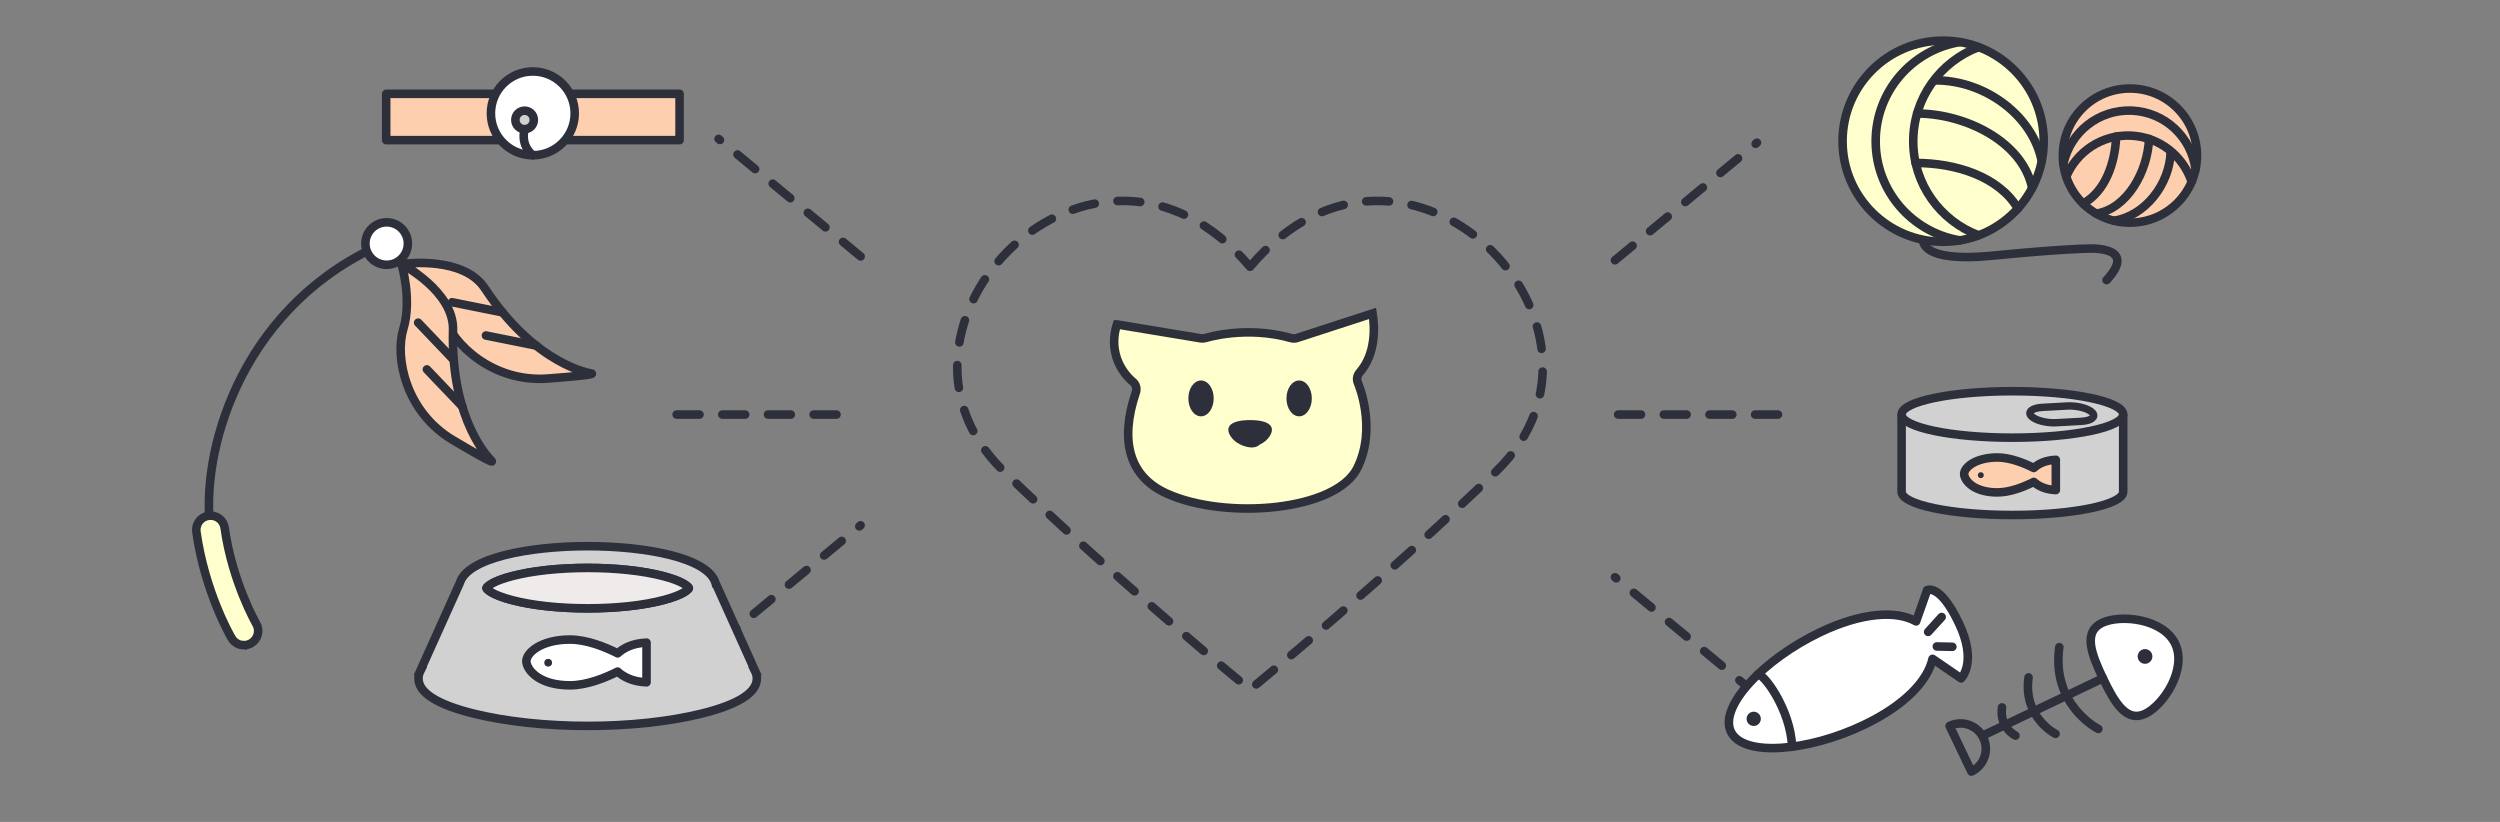 <?xml version="1.0" encoding="UTF-8"?>
<svg id="_レイヤー_1" data-name="レイヤー 1" xmlns="http://www.w3.org/2000/svg" viewBox="0 0 438 144">
  <rect x="0" y="0" width="438" height="144" fill="#808080" stroke="none"/>
  <defs>
    <style>
      .cls-1, .cls-2, .cls-3, .cls-4, .cls-5 {
        fill: none;
      }

      .cls-6, .cls-7 {
        fill: #ffffcd;
      }

      .cls-2 {
        stroke-dasharray: 4;
      }

      .cls-2, .cls-3, .cls-4, .cls-8, .cls-5, .cls-9, .cls-10, .cls-11, .cls-7, .cls-12, .cls-13, .cls-14 {
        stroke: #2d303b;
      }

      .cls-2, .cls-3, .cls-4, .cls-8, .cls-5, .cls-9, .cls-11, .cls-7, .cls-12, .cls-13, .cls-14 {
        stroke-width: 1.5px;
      }

      .cls-2, .cls-3, .cls-8, .cls-5, .cls-9, .cls-10, .cls-11, .cls-7, .cls-12, .cls-13, .cls-14 {
        stroke-linecap: round;
      }

      .cls-2, .cls-8, .cls-5, .cls-9, .cls-12, .cls-13 {
        stroke-linejoin: round;
      }

      .cls-3, .cls-4, .cls-10, .cls-11, .cls-7, .cls-14 {
        stroke-miterlimit: 10;
      }

      .cls-8 {
        fill: #f0ebeb;
      }

      .cls-15 {
        fill: #2d303b;
      }

      .cls-9 {
        fill: #fdcfae;
      }

      .cls-10 {
        stroke-width: 1.3px;
      }

      .cls-10, .cls-11, .cls-13 {
        fill: #d1d1d1;
      }

      .cls-12, .cls-14 {
        fill: #fff;
      }
    </style>
  </defs>
  <rect id="_長方形_1750" data-name="長方形 1750" class="cls-1" width="438" height="144"/>
  <line class="cls-2" x1="282.94" y1="45.6" x2="307.82" y2="25"/>
  <line class="cls-2" x1="307.82" y1="121.73" x2="282.94" y2="101.13"/>
  <line class="cls-2" x1="150.78" y1="44.93" x2="125.9" y2="24.33"/>
  <line class="cls-2" x1="125.9" y1="112.63" x2="150.78" y2="92.03"/>
  <g>
    <path class="cls-11" d="M132.3,117.56l-6.91-15.35h-.01s-.01-.04-.02-.06c-1.29-4.43-12.21-6.46-22.4-6.46s-21.1,2.03-22.4,6.46c0,.02-.01.04-.02.06h-.01l-6.91,15.35h.02c-.21.42-.32.85-.32,1.31,0,2.49,3.25,4.56,9.66,6.15,5.61,1.39,12.7,2.16,19.98,2.16s14.37-.77,19.98-2.16c6.41-1.59,9.66-3.66,9.66-6.15,0-.46-.11-.89-.32-1.31h.02ZM116.21,105.14c-3.53.93-8.24,1.44-13.25,1.44s-9.71-.51-13.25-1.44c-3.58-.94-4.45-1.91-4.48-2.1.01-.11.29-.45,1.14-.9.69-.36,1.74-.79,3.34-1.2,3.53-.93,8.24-1.44,13.25-1.44s9.71.51,13.25,1.44c1.6.42,2.66.84,3.34,1.2.85.45,1.12.79,1.14.9-.03.19-.9,1.17-4.48,2.1Z"/>
    <path class="cls-8" d="M116.21,105.14c-3.53.93-8.24,1.44-13.25,1.44s-9.71-.51-13.25-1.44c-3.58-.94-4.45-1.91-4.48-2.1.01-.11.29-.45,1.14-.9.69-.36,1.74-.79,3.34-1.2,3.53-.93,8.24-1.44,13.25-1.44s9.71.51,13.25,1.44c1.6.42,2.66.84,3.34,1.2.85.45,1.12.79,1.14.9-.03.19-.9,1.17-4.48,2.1Z"/>
  </g>
  <line class="cls-2" x1="118.55" y1="72.63" x2="146.65" y2="72.63"/>
  <line class="cls-2" x1="283.5" y1="72.63" x2="311.6" y2="72.63"/>
  <path class="cls-2" d="M219,46.74c27.28-32.23,69.03,10.65,43.16,35.81-19.13,18.6-43.16,38.27-43.16,38.27,0,0-24.04-19.66-43.16-38.27-25.87-25.16,15.89-68.04,43.16-35.81Z"/>
  <g>
    <path class="cls-12" d="M337.63,103.4l-1.93,5.47c-3.45-1.96-9.5-1.6-16.86,1.92-9.75,4.67-17.73,12.94-15.59,17.41,2.14,4.47,13.59,3.45,23.34-1.22,7.13-3.41,11.16-7.73,11.99-11.55l5,3.42s2.92-2.79-.42-9.75c-3.33-6.96-5.54-5.7-5.54-5.7Z"/>
    <line class="cls-12" x1="337.81" y1="110.71" x2="340.18" y2="108.1"/>
    <line class="cls-12" x1="339.33" y1="113.26" x2="342.05" y2="113.32"/>
    <path class="cls-12" d="M307.92,118.19c.94-.45,5.82,6.13,6.05,12.64"/>
    <circle class="cls-15" cx="307.25" cy="125.94" r="1.25"/>
  </g>
  <g>
    <path class="cls-6" d="M198.42,66.83c.59.45.82,1.22.59,1.91-2.93,8.69-1.05,14.83,5.46,17.75,10.32,4.63,29.66,3.04,33.36-4.52,3.46-7.07.13-14.8.09-14.87-.27-.61-.16-1.32.28-1.82,2.88-3.29,2.68-7.9,2.29-10.37l-13.26,4.31c-.32.1-.67.11-.99.02-7.98-2.25-14.95-.04-15.02-.02-.26.08-.54.11-.81.06l-14.71-2.44c-1.96,6.32,2.68,9.95,2.73,9.99Z"/>
    <path class="cls-15" d="M210.42,72.94c1.22,0,2.22-1.4,2.22-3.14s-.99-3.14-2.22-3.14-2.22,1.4-2.22,3.14.99,3.14,2.22,3.14Z"/>
    <path class="cls-15" d="M227.61,72.94c1.22,0,2.22-1.4,2.22-3.14s-.99-3.14-2.22-3.14-2.22,1.4-2.22,3.14.99,3.14,2.22,3.14Z"/>
    <path class="cls-15" d="M220.74,77.87c.67-.3,1.27-.78,1.71-1.45,1.1-1.71-.13-2.82-3.43-2.82s-4.52,1.1-3.43,2.82c.43.66,1.02,1.14,1.68,1.44,0,0,2.24,1.2,3.47.01Z"/>
    <path class="cls-4" d="M195.69,56.84l14.71,2.44c.27.04.55.02.81-.06.07-.02,7.05-2.23,15.02.02.33.09.67.09.99-.02l13.26-4.31c.38,2.47.59,7.07-2.29,10.37-.44.5-.55,1.21-.28,1.82.03.08,3.37,7.8-.09,14.87-3.7,7.57-23.04,9.16-33.36,4.52-6.51-2.92-8.39-9.06-5.46-17.75.24-.7,0-1.47-.59-1.91-.05-.04-4.69-3.67-2.73-9.99Z"/>
  </g>
  <g>
    <path class="cls-12" d="M108.21,114.46c-2.22-1.12-5.41-2.41-8.36-2.41-5.18,0-7.87,2.46-7.62,4.01s2.43,4.01,7.62,4.01c2.95,0,6.15-1.29,8.36-2.41.95.87,2.54,1.79,5.06,1.88v-6.95c-2.51.09-4.1,1.01-5.06,1.88Z"/>
    <circle class="cls-15" cx="96.04" cy="116.11" r=".68"/>
  </g>
  <g>
    <path class="cls-3" d="M42.74,110.54s-4.42-7.53-5.85-17.7c-1.84-13.07,4.79-38.06,28.62-49.42"/>
    <path class="cls-7" d="M42.53,113.03c-.78-.06-1.52-.5-1.95-1.23-.19-.32-4.69-8.08-6.17-18.62-.19-1.37.76-2.63,2.13-2.82,1.37-.19,2.63.76,2.82,2.13,1.34,9.51,5.49,16.71,5.53,16.78.7,1.19.3,2.72-.89,3.42-.46.27-.97.38-1.47.33Z"/>
    <circle class="cls-14" cx="67.74" cy="42.67" r="3.72"/>
    <g>
      <path class="cls-9" d="M70.93,46.21s5.1,4.04,6.76,9.11,8.75,11.7,18.24,11c9.49-.7,7.63-.9,7.63-.9,0,0-9.69-1.35-18.63-14.92-3.72-5.65-14-4.29-14-4.29Z"/>
      <line class="cls-12" x1="79.2" y1="52.95" x2="88.05" y2="54.73"/>
      <line class="cls-12" x1="85.14" y1="58.78" x2="94" y2="60.56"/>
    </g>
    <g>
      <path class="cls-9" d="M70.35,46.27s1.87,6.24.32,11.34c-1.54,5.1.47,14.6,8.65,19.47,8.18,4.87,6.77,3.63,6.77,3.63,0,0-7.17-6.66-6.72-22.9.19-6.76-9.02-11.54-9.02-11.54Z"/>
      <line class="cls-12" x1="73.26" y1="56.53" x2="79.5" y2="63.07"/>
      <line class="cls-12" x1="74.79" y1="64.72" x2="81.03" y2="71.25"/>
    </g>
  </g>
  <g>
    <rect class="cls-9" x="67.66" y="16.44" width="51.4" height="8.11"/>
    <circle class="cls-12" cx="93.35" cy="19.86" r="7.34"/>
    <circle class="cls-13" cx="91.91" cy="21.01" r="1.62"/>
    <path class="cls-9" d="M93.35,27.19s-2.18-1.49-1.45-4.56"/>
  </g>
  <g>
    <path class="cls-11" d="M333.16,73.29v12.87c0,2.25,8.69,4.07,19.41,4.07s19.41-1.82,19.41-4.07v-12.87h-38.82Z"/>
    <ellipse class="cls-11" cx="352.57" cy="72.61" rx="19.41" ry="4.07"/>
    <g>
      <path class="cls-9" d="M356.32,81.99c-1.69-.85-4.13-1.84-6.38-1.84-3.95,0-6.01,1.87-5.81,3.06.2,1.18,1.85,3.06,5.81,3.06,2.25,0,4.69-.99,6.38-1.84.73.66,1.94,1.36,3.86,1.43v-5.3c-1.92.07-3.13.77-3.86,1.43Z"/>
      <circle class="cls-15" cx="347.04" cy="83.25" r=".52"/>
    </g>
    <path class="cls-10" d="M364.63,73.82l-4.35.24c-1.76.1-3.73-.43-4.41-1.17h0c-.68-.75.2-1.43,1.96-1.52l4.35-.24c1.76-.1,3.73.43,4.41,1.17h0c.68.75-.2,1.43-1.96,1.52Z"/>
  </g>
  <g>
    <circle class="cls-7" cx="340.44" cy="24.74" r="17.62"/>
    <path class="cls-3" d="M357.71,28.22c-1.61-8.06-10.02-14.14-18.56-14.14"/>
    <path class="cls-3" d="M356.03,32.95c-1.61-8.06-11.62-13.06-20.16-13.06"/>
    <path class="cls-3" d="M353.54,36.53c-3.4-5.67-10.98-7.98-17.93-7.98"/>
    <path class="cls-3" d="M346.63,8.26c-6.67,2.51-11.43,8.93-11.43,16.48s4.76,13.97,11.43,16.48"/>
    <path class="cls-3" d="M343.34,7.38c-8.35,1.38-14.72,8.62-14.72,17.36s6.37,15.97,14.72,17.36"/>
    <path class="cls-3" d="M336.95,42.1s-.55,3.93,11.95,2.71c12.5-1.22,16.55-1.24,16.55-1.24,0,0,9.43-.75,3.62,5.5"/>
  </g>
  <g>
    <circle class="cls-9" cx="373.16" cy="27.26" r="11.75"/>
    <path class="cls-3" d="M370.38,38.67c5.42-.86,9.69-6.3,9.92-11.99"/>
    <path class="cls-3" d="M367.27,37.43c5.42-.86,9.01-7.4,9.24-13.09"/>
    <path class="cls-3" d="M364.96,35.67c3.87-2.11,5.61-7.1,5.79-11.74"/>
    <path class="cls-3" d="M383.97,31.82c-1.49-4.51-5.65-7.86-10.68-8.06-5.03-.2-9.44,2.8-11.28,7.18"/>
    <path class="cls-3" d="M384.65,29.65c-.7-5.6-5.35-10.04-11.18-10.27s-10.81,3.82-11.96,9.35"/>
  </g>
  <g>
    <path class="cls-12" d="M368.43,118.83c-2.1-4.39-3.44-8.12-.17-9.69s10.73-.75,12.83,3.64-1.96,10.7-5.23,12.27c-3.27,1.56-5.33-1.83-7.43-6.22Z"/>
    <path class="cls-5" d="M367.63,127.71s-8.25-4.1-6.84-14.33"/>
    <path class="cls-5" d="M360.13,128.57s-5.7-2.83-4.73-9.89"/>
    <path class="cls-5" d="M353.11,128.88s-2.85-1.41-2.36-4.95"/>
    <circle class="cls-15" cx="375.81" cy="115.01" r="1.29"/>
    <line class="cls-5" x1="368.43" y1="118.83" x2="347.31" y2="128.91"/>
    <path class="cls-5" d="M341.57,127.18c2.21-1.06,4.86-.12,5.91,2.09,1.06,2.21.12,4.86-2.09,5.91l-3.82-8Z"/>
  </g>
</svg>